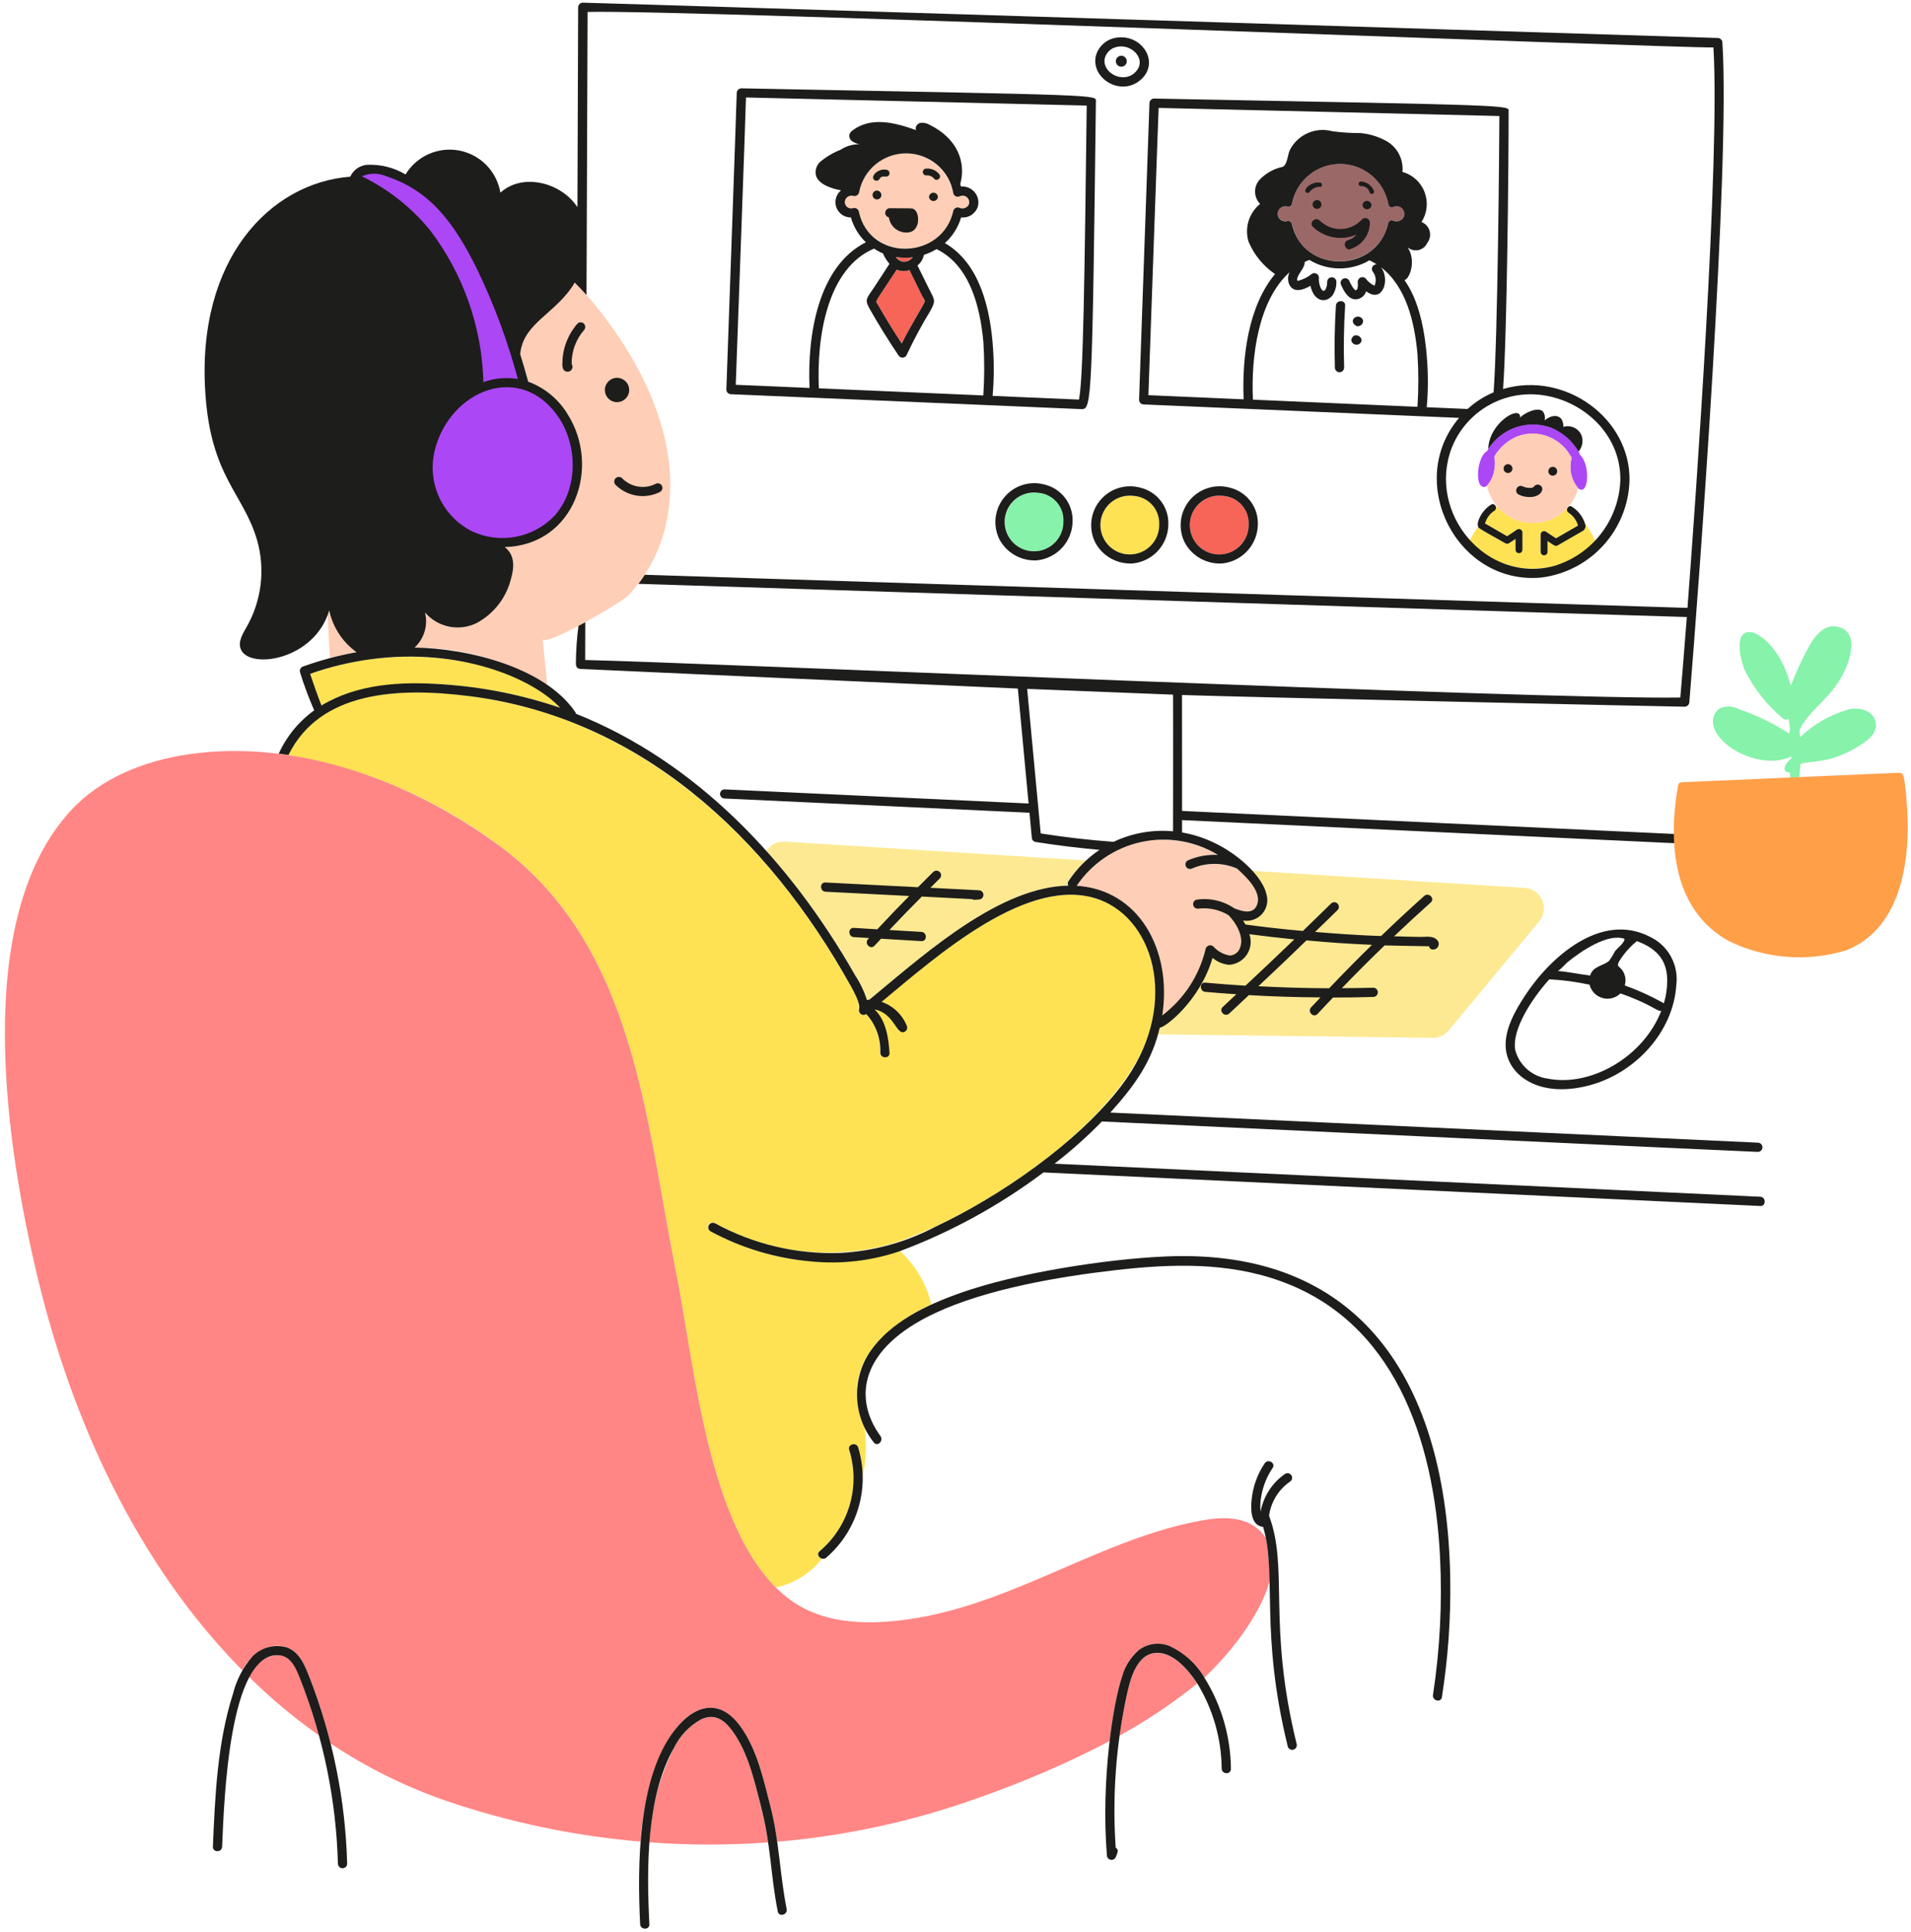 <svg width="279" height="282" viewBox="0 0 279 282" fill="none" xmlns="http://www.w3.org/2000/svg">
<path d="M162.91 5.51C162.235 5.623 161.606 5.925 161.094 6.379C160.582 6.832 160.207 7.421 160.014 8.077C159.185 11.286 163.341 13.997 166.23 11.891C169.607 9.415 166.851 4.845 162.91 5.51ZM165.67 10.62C163.953 12.214 160.934 10.667 161.276 8.591C161.367 8.166 161.58 7.776 161.887 7.468C162.195 7.16 162.585 6.948 163.011 6.856C165.25 6.279 167.633 8.795 165.667 10.62H165.67Z" fill="#1D1D1B"/>
<path d="M163.708 8.138C163.55 8.138 163.396 8.185 163.264 8.273C163.133 8.361 163.031 8.486 162.97 8.632C162.91 8.778 162.894 8.938 162.925 9.093C162.955 9.248 163.031 9.391 163.143 9.502C163.255 9.614 163.397 9.69 163.552 9.721C163.707 9.752 163.868 9.736 164.014 9.676C164.16 9.615 164.285 9.513 164.373 9.381C164.461 9.25 164.508 9.095 164.508 8.937C164.508 8.832 164.487 8.728 164.447 8.631C164.407 8.534 164.348 8.446 164.274 8.372C164.2 8.298 164.111 8.239 164.014 8.199C163.917 8.159 163.813 8.138 163.708 8.138Z" fill="#1D1D1B"/>
<path d="M151.528 71.928C150.66 71.813 149.777 71.966 148.998 72.368C148.22 72.769 147.583 73.399 147.172 74.173C146.762 74.947 146.599 75.828 146.704 76.698C146.809 77.567 147.178 78.384 147.76 79.038C148.343 79.692 149.112 80.152 149.964 80.356C150.816 80.56 151.71 80.499 152.526 80.181C153.342 79.862 154.041 79.302 154.529 78.574C155.017 77.847 155.271 76.987 155.256 76.112C155.304 75.065 154.941 74.042 154.245 73.26C153.548 72.478 152.573 72 151.528 71.928Z" fill="#86F2AA"/>
<path d="M231.39 76.434C231.61 77.416 231.113 77.455 229.934 78.134C227.243 79.679 227.196 79.813 226.879 79.6C226.562 79.386 226.238 79.17 225.918 78.959V80.542C225.918 80.676 225.865 80.804 225.771 80.899C225.676 80.994 225.547 81.047 225.414 81.047C225.28 81.047 225.151 80.994 225.057 80.899C224.962 80.804 224.909 80.676 224.909 80.542V78.026C224.91 77.938 224.933 77.851 224.977 77.775C225.022 77.698 225.085 77.634 225.161 77.59C225.237 77.545 225.324 77.52 225.412 77.519C225.501 77.518 225.588 77.54 225.665 77.582C226.163 77.911 226.649 78.239 227.145 78.568C228.221 77.945 229.291 77.331 230.369 76.707C230.271 76.235 230.036 75.801 229.694 75.461C229.475 75.233 229.239 75.022 228.988 74.829C228.875 74.755 228.797 74.639 228.769 74.508C228.741 74.376 228.767 74.238 228.84 74.125C228.18 74.838 227.377 75.404 226.483 75.784C225.589 76.165 224.624 76.351 223.653 76.332C222.681 76.312 221.725 76.086 220.847 75.67C219.969 75.254 219.19 74.656 218.56 73.916C218.498 73.964 218.437 74.013 218.378 74.064C218.391 74.157 218.378 74.251 218.339 74.336C218.3 74.421 218.238 74.493 218.159 74.544C217.482 74.973 216.99 75.64 216.779 76.413L220.004 78.273L221.484 77.288C221.562 77.243 221.649 77.22 221.739 77.22C221.828 77.22 221.916 77.244 221.993 77.289C222.07 77.334 222.134 77.399 222.178 77.477C222.222 77.554 222.244 77.642 222.243 77.732V80.248C222.236 80.377 222.18 80.499 222.086 80.588C221.992 80.677 221.868 80.727 221.738 80.727C221.609 80.727 221.484 80.677 221.39 80.588C221.296 80.499 221.24 80.377 221.233 80.248V78.664C220.314 79.269 220.139 79.517 219.753 79.305C216.062 77.196 215.914 77.202 215.779 76.879C215.338 77.524 214.939 78.197 214.583 78.892C215.728 80.186 217.135 81.222 218.71 81.932C220.286 82.642 221.993 83.01 223.721 83.011C225.449 83.013 227.158 82.648 228.734 81.941C230.311 81.233 231.719 80.2 232.867 78.908C232.499 78.015 232.001 77.181 231.39 76.434Z" fill="#FEE253"/>
<path d="M163.631 150.91L209.174 151.494C209.618 151.499 210.058 151.404 210.461 151.218C210.864 151.031 211.221 150.758 211.506 150.417L224.73 134.473C225.078 134.048 225.302 133.536 225.377 132.992C225.452 132.448 225.376 131.894 225.156 131.391C224.937 130.888 224.583 130.455 224.133 130.14C223.683 129.825 223.156 129.641 222.608 129.607L175.372 126.647L163.631 150.91ZM111.877 124.206C116.828 129.773 121.171 135.851 124.833 142.339C125.58 143.465 126.166 144.688 126.575 145.976C126.675 145.928 126.787 145.914 126.896 145.934C134.725 139.57 145.673 129.437 155.988 129.275C155.923 129.179 155.889 129.066 155.891 128.95C155.893 128.834 155.93 128.721 155.997 128.627C156.719 127.516 157.579 126.5 158.556 125.605L114.547 122.848C114.022 122.821 113.499 122.932 113.031 123.171C112.562 123.409 112.164 123.766 111.877 124.206Z" fill="#FDE992"/>
<path d="M169.239 76.571C169.29 75.524 168.928 74.498 168.23 73.716C167.533 72.933 166.555 72.456 165.509 72.387C164.641 72.272 163.758 72.426 162.98 72.828C162.201 73.229 161.564 73.859 161.154 74.633C160.744 75.408 160.581 76.288 160.686 77.158C160.792 78.028 161.161 78.844 161.743 79.498C162.326 80.152 163.095 80.612 163.947 80.816C164.799 81.02 165.693 80.959 166.509 80.64C167.324 80.321 168.023 79.761 168.511 79.033C168.999 78.306 169.253 77.447 169.239 76.571ZM81.771 103.315C75.925 97.004 60.275 93.008 45.278 98.357C45.79 99.912 46.343 101.453 46.937 102.979C55.459 97.538 72.087 99.933 81.771 103.315Z" fill="#FEE253"/>
<path d="M160.486 131.324C150.206 127.505 136.547 139.737 128.666 146.233C129.483 146.513 130.231 146.964 130.859 147.556C131.488 148.149 131.983 148.868 132.311 149.667C132.392 149.82 132.411 149.999 132.363 150.166C132.315 150.333 132.205 150.475 132.054 150.563C131.904 150.65 131.726 150.675 131.557 150.634C131.388 150.592 131.242 150.487 131.149 150.34C130.904 150.016 130.818 149.955 130.837 149.651C130.773 149.515 130.698 149.386 130.611 149.264C130.267 148.763 129.828 148.334 129.318 148.004C128.808 147.674 128.237 147.448 127.639 147.34C129.267 148.879 129.697 151.453 129.819 153.681C129.869 154.546 128.522 154.537 128.472 153.681C128.568 151.597 127.836 149.56 126.436 148.014C126.324 148.095 126.191 148.14 126.054 148.143C125.916 148.146 125.781 148.107 125.666 148.031C125.552 147.955 125.463 147.845 125.413 147.717C125.362 147.589 125.352 147.449 125.383 147.315C125.383 147.315 125.408 147.09 125.408 146.929C125.354 146.85 125.319 146.759 125.307 146.664C125.295 146.569 125.307 146.472 125.34 146.383C125.081 145.526 124.698 144.712 124.204 143.966C114.394 126.329 99.784 110.755 80.085 104.191C71.461 101.392 57.506 99.26 49.082 103.315C46.037 104.752 43.57 107.181 42.086 110.204C53.366 112.108 64.019 116.708 73.139 123.613C92.711 138.194 94.269 163.548 98.663 185.452C101.179 198.002 103.219 221.968 113.293 231.718C115.958 231.134 118.338 229.643 120.027 227.5C119.548 227.39 119.194 226.801 119.675 226.406C121.762 224.633 123.283 222.286 124.049 219.657C124.815 217.028 124.792 214.232 123.985 211.615C123.715 210.791 125.021 210.431 125.281 211.253C125.713 212.621 125.94 214.045 125.955 215.479C126.463 213.083 126.546 210.616 126.199 208.19C122.611 200.219 128.047 194.037 135.955 190.41C135.266 187.391 133.66 184.66 131.358 182.589C123.646 185.021 115.327 184.682 107.838 181.63C106.399 181.101 105.009 180.451 103.681 179.686C103.53 179.594 103.421 179.446 103.378 179.275C103.335 179.104 103.361 178.923 103.451 178.77C103.54 178.618 103.685 178.507 103.856 178.461C104.026 178.415 104.208 178.437 104.361 178.524C105.006 178.896 105.67 179.236 106.349 179.542C113.81 183.095 122.311 183.802 130.255 181.53C142.713 177.584 164.367 163.438 167.893 150.214C170.316 140.415 166.219 133.452 160.486 131.324Z" fill="#FEE253"/>
<path d="M230.622 66.347C230.62 66.244 230.594 66.142 230.547 66.051C229.912 64.827 228.957 63.797 227.784 63.072C226.612 62.347 225.264 61.953 223.885 61.933C222.507 61.912 221.148 62.266 219.954 62.955C218.76 63.645 217.775 64.645 217.104 65.85C215.698 66.575 215.266 70.855 216.547 71.077C217.576 71.272 218.593 68.437 218.159 66.662C218.952 65.299 220.179 64.24 221.644 63.656C223.09 63.161 224.664 63.198 226.085 63.761C227.505 64.325 228.677 65.377 229.389 66.729C229.412 66.764 229.437 66.798 229.465 66.829C229.245 67.597 229.218 68.407 229.387 69.187C229.555 69.968 229.913 70.695 230.43 71.303C232.006 72.478 232.212 67.665 230.622 66.347Z" fill="#AC47F5"/>
<path d="M203.46 30.197C203.393 30.234 203.318 30.256 203.241 30.261C203.165 30.265 203.088 30.252 203.017 30.223C202.946 30.194 202.882 30.149 202.831 30.092C202.779 30.035 202.741 29.967 202.72 29.893C202.44 28.234 201.583 26.726 200.302 25.635C199.02 24.544 197.395 23.939 195.712 23.927C194.029 23.915 192.395 24.496 191.098 25.569C189.801 26.642 188.924 28.137 188.62 29.793C188.582 29.921 188.496 30.03 188.38 30.096C188.264 30.162 188.126 30.18 187.997 30.147C187.835 30.097 187.665 30.084 187.497 30.109C187.33 30.134 187.171 30.196 187.031 30.291C186.891 30.386 186.775 30.511 186.69 30.657C186.605 30.803 186.554 30.967 186.54 31.135C186.529 31.314 186.561 31.493 186.634 31.656C186.707 31.819 186.819 31.962 186.96 32.073C187.101 32.183 187.267 32.257 187.444 32.289C187.62 32.32 187.801 32.309 187.972 32.254C188.101 32.221 188.238 32.239 188.355 32.305C188.471 32.371 188.557 32.48 188.595 32.608C190.258 40.24 201.127 39.795 202.712 32.516C202.73 32.452 202.76 32.392 202.801 32.339C202.842 32.287 202.893 32.243 202.951 32.21C203.008 32.177 203.072 32.156 203.138 32.148C203.204 32.14 203.271 32.145 203.335 32.162C203.475 32.237 203.628 32.283 203.785 32.298C203.942 32.313 204.101 32.297 204.252 32.251C204.404 32.205 204.544 32.129 204.666 32.029C204.788 31.928 204.889 31.805 204.963 31.665C205.051 31.456 205.074 31.226 205.03 31.003C204.985 30.781 204.874 30.577 204.712 30.419C204.549 30.261 204.343 30.155 204.12 30.115C203.897 30.075 203.667 30.104 203.46 30.197Z" fill="#9B6868"/>
<path d="M182.299 76.571C182.351 75.524 181.989 74.498 181.291 73.716C180.593 72.933 179.616 72.456 178.57 72.387C177.701 72.272 176.819 72.426 176.04 72.828C175.262 73.229 174.625 73.859 174.215 74.633C173.805 75.408 173.642 76.288 173.747 77.158C173.852 78.028 174.221 78.844 174.804 79.498C175.387 80.152 176.156 80.612 177.008 80.816C177.859 81.02 178.753 80.959 179.569 80.64C180.385 80.321 181.084 79.761 181.572 79.033C182.06 78.306 182.314 77.447 182.299 76.571Z" fill="#F76559"/>
<path d="M48.054 89.099C47.802 89.995 47.758 88.624 48.171 96.055C49.451 95.711 50.745 95.424 52.051 95.197C50.006 93.733 48.58 91.559 48.054 89.099ZM86.473 44.038C85.663 43.063 84.8 42.133 83.889 41.252C81.296 45.683 76.366 47.055 75.925 51.682C75.972 51.83 76.923 54.898 77.096 55.706C85.911 58.953 87.619 72.069 80.488 77.517C78.519 78.99 76.138 79.808 73.68 79.856C75.129 80.93 75.102 82.722 74.598 84.461C74.262 85.825 73.645 87.103 72.787 88.215C71.929 89.327 70.849 90.248 69.614 90.918C68.361 91.552 66.931 91.746 65.554 91.469C64.177 91.193 62.932 90.462 62.02 89.394C62.255 90.305 62.239 91.263 61.972 92.166C61.706 93.069 61.199 93.883 60.507 94.52C67.352 94.502 74.066 96.395 79.894 99.984C79.667 97.736 79.451 95.497 79.221 93.249C79.356 94.623 90.737 87.921 91.653 86.995C94.782 83.706 96.827 79.537 97.511 75.049C99.37 63.85 93.474 52.435 86.473 44.038ZM169.662 148.228C172.856 145.82 175.103 142.367 176.01 138.472C176.043 138.359 176.104 138.257 176.188 138.176C176.272 138.094 176.376 138.035 176.49 138.005C176.603 137.976 176.722 137.976 176.835 138.005C176.949 138.035 177.052 138.094 177.136 138.176C177.764 138.871 178.611 139.331 179.536 139.48C179.877 139.462 180.205 139.338 180.473 139.126C180.742 138.914 180.938 138.624 181.035 138.296C181.699 136.579 180.37 134.911 179.368 133.649C178.076 132.809 176.53 132.449 174.999 132.63C174.83 132.671 174.651 132.644 174.501 132.555C174.351 132.467 174.241 132.324 174.195 132.156C174.148 131.988 174.168 131.809 174.251 131.656C174.333 131.502 174.472 131.387 174.638 131.334C176.583 131.032 178.57 131.483 180.193 132.596C181.32 133.04 182.947 133.539 183.5 132.083C183.634 131.435 183.594 130.763 183.382 130.136C183.171 129.509 182.796 128.949 182.297 128.514C181.767 127.893 181.191 127.313 180.572 126.78C179.542 126.336 178.433 126.106 177.311 126.103C176.19 126.1 175.08 126.325 174.048 126.764C173.893 126.847 173.713 126.869 173.543 126.826C173.373 126.782 173.226 126.675 173.132 126.527C173.04 126.373 173.014 126.189 173.058 126.016C173.101 125.843 173.212 125.694 173.365 125.602C174.758 124.99 176.276 124.713 177.795 124.794C174.436 122.747 170.417 122.074 166.574 122.914C162.731 123.754 159.36 126.043 157.161 129.305C165.255 129.809 171.323 137.396 169.662 148.228Z" fill="#FFCEB6"/>
<path d="M168.977 241.282C165.973 241.282 165.021 245.078 164.508 247.393C164.079 249.366 163.725 251.353 163.447 253.353C167.444 251.157 171.239 248.611 174.786 245.744C173.499 243.777 171.332 241.282 168.977 241.282ZM107.042 252.819C106.562 252.043 105.897 251.398 105.106 250.942C104.673 250.739 104.2 250.637 103.722 250.643C103.244 250.649 102.773 250.763 102.345 250.976C100.626 251.936 99.243 253.398 98.38 255.167C96.254 259.458 95.036 264.14 94.803 268.922C100.567 269.353 106.354 269.357 112.119 268.936C111.838 267.054 111.461 265.189 110.989 263.346C110.076 259.742 109.212 255.91 107.042 252.819Z" fill="#FF8684"/>
<path d="M184.795 224.478C182.86 221.537 179.349 221.272 175.864 221.869C161.477 224.32 148.792 233.595 134.094 236.137C127.721 237.24 120.617 237.367 115.397 233.546C103.435 224.833 101.452 199.379 98.662 185.47C94.276 163.566 92.71 138.21 73.138 123.631C60.393 114.141 43.448 107.767 27.471 110.111C21.14 111.046 14.828 113.515 10.459 118.193C-4.341 134.029 0.929 167.477 5.499 186.497C10.542 207.465 20.063 228.326 35.376 243.814C37.047 240.656 39.87 239.76 41.832 240.456C43.735 241.129 44.484 243.056 45.166 244.782C46.41 247.953 47.448 251.201 48.274 254.506C53.554 258.027 59.265 260.852 65.268 262.911C74.398 266.014 83.872 267.997 93.481 268.816C94.78 252.493 103.006 244.462 108.339 252.342C110.587 255.676 111.47 259.767 112.463 263.605C112.892 265.328 113.222 267.075 113.452 268.837C123.357 268.001 133.113 265.891 142.478 262.557C149.183 260.239 155.708 257.428 161.999 254.148C162.168 252.802 162.362 251.463 162.591 250.132C163.137 247.103 163.775 242.866 166.168 240.956C166.785 240.466 167.517 240.143 168.295 240.018C169.072 239.892 169.869 239.969 170.608 240.241C172.781 241.212 174.599 242.832 175.81 244.88C178.967 242.017 183.909 236.117 185.356 230.82C185.365 228.693 185.177 226.57 184.795 224.478Z" fill="#FF8684"/>
<path d="M40.552 241.574C39.622 241.657 38.735 242.006 37.998 242.58C37.261 243.153 36.704 243.926 36.394 244.807C39.545 247.927 42.952 250.776 46.579 253.326C45.828 250.545 44.923 247.808 43.869 245.127C43.27 243.594 42.53 241.597 40.552 241.574Z" fill="#FF8684"/>
<path d="M229.467 66.823C229.166 66.299 228.808 65.81 228.398 65.366C227.572 64.44 226.488 63.782 225.285 63.476C224.082 63.17 222.815 63.23 221.646 63.65C220.171 64.218 218.939 65.28 218.161 66.656C218.323 67.398 218.309 68.168 218.121 68.905C217.932 69.641 217.575 70.323 217.076 70.897C217.396 72.403 218.213 73.757 219.395 74.742C220.577 75.728 222.056 76.287 223.594 76.332C225.133 76.376 226.641 75.902 227.878 74.986C229.115 74.07 230.008 72.765 230.414 71.281C229.904 70.671 229.551 69.947 229.385 69.169C229.22 68.392 229.248 67.587 229.467 66.823Z" fill="#FFCEB6"/>
<path d="M132.776 39.422C132.169 39.636 131.505 39.611 130.915 39.354C127.6 44.414 127.79 43.801 128.12 44.396C129.234 46.352 130.413 48.269 131.655 50.146C132.768 47.812 135.022 44.278 135.022 43.976C135.016 43.826 135.178 44.301 132.776 39.422ZM131.904 38.21C132.166 38.21 132.425 38.151 132.661 38.038C132.897 37.924 133.104 37.758 133.267 37.553C132.439 37.652 131.601 37.638 130.776 37.51C130.899 37.705 131.064 37.869 131.259 37.99C131.455 38.112 131.675 38.187 131.904 38.21Z" fill="#F76559"/>
<path d="M124.556 30.387C124.728 30.341 124.91 30.365 125.064 30.453C125.219 30.541 125.332 30.686 125.38 30.857C126.992 38.233 137.614 37.961 139.177 30.768C139.225 30.597 139.339 30.452 139.494 30.364C139.648 30.276 139.831 30.252 140.003 30.298C140.245 30.431 140.531 30.464 140.797 30.388C141.063 30.312 141.289 30.135 141.425 29.894C141.5 29.717 141.52 29.522 141.483 29.334C141.446 29.146 141.354 28.973 141.219 28.837C141.083 28.702 140.91 28.61 140.722 28.573C140.534 28.536 140.339 28.557 140.163 28.631C140.073 28.682 139.974 28.711 139.871 28.718C139.769 28.724 139.667 28.707 139.572 28.668C139.477 28.63 139.392 28.57 139.324 28.493C139.255 28.417 139.205 28.326 139.177 28.227C137.198 20.309 127.148 20.59 125.422 28.067C125.422 28.084 125.422 28.1 125.406 28.125C125.357 28.296 125.244 28.441 125.09 28.53C124.936 28.618 124.753 28.642 124.581 28.597C124.442 28.553 124.295 28.542 124.151 28.564C124.006 28.586 123.869 28.64 123.749 28.723C123.629 28.805 123.529 28.914 123.457 29.041C123.386 29.168 123.344 29.31 123.335 29.456C123.328 29.606 123.357 29.757 123.421 29.894C123.485 30.031 123.581 30.15 123.701 30.242C123.821 30.333 123.962 30.394 124.111 30.419C124.26 30.445 124.412 30.433 124.556 30.387Z" fill="#FFCEB6"/>
<path d="M90.085 58.702C91.065 58.702 91.861 57.907 91.861 56.926C91.861 55.945 91.065 55.15 90.085 55.15C89.104 55.15 88.309 55.945 88.309 56.926C88.309 57.907 89.104 58.702 90.085 58.702Z" fill="#1D1D1B"/>
<path d="M85.252 48.198C85.374 48.069 85.441 47.899 85.441 47.722C85.441 47.545 85.374 47.375 85.252 47.246C85.125 47.121 84.954 47.051 84.776 47.051C84.598 47.051 84.427 47.121 84.3 47.246C82.932 48.808 82.157 50.803 82.113 52.879C82.065 53.226 82.108 53.58 82.239 53.905C82.287 53.988 82.353 54.06 82.43 54.118C82.507 54.175 82.595 54.217 82.689 54.24C82.782 54.263 82.88 54.266 82.975 54.251C83.07 54.236 83.161 54.201 83.243 54.15C83.324 54.099 83.395 54.032 83.45 53.953C83.506 53.874 83.544 53.785 83.565 53.691C83.585 53.596 83.586 53.499 83.568 53.404C83.55 53.31 83.513 53.22 83.46 53.14C83.429 51.328 84.067 49.569 85.252 48.198ZM83.476 53.378C83.476 53.47 83.467 53.453 83.467 53.36L83.476 53.378ZM89.874 70.775C90.708 71.608 91.783 72.157 92.947 72.343C94.11 72.529 95.303 72.343 96.355 71.811C96.435 71.769 96.505 71.711 96.562 71.641C96.619 71.571 96.662 71.49 96.686 71.403C96.711 71.316 96.719 71.225 96.707 71.135C96.696 71.045 96.667 70.959 96.622 70.88C96.576 70.802 96.516 70.734 96.444 70.68C96.371 70.626 96.289 70.587 96.201 70.565C96.113 70.543 96.022 70.54 95.933 70.554C95.843 70.569 95.758 70.601 95.681 70.65C94.888 71.038 93.993 71.166 93.123 71.017C92.252 70.867 91.451 70.447 90.833 69.816C90.706 69.689 90.533 69.618 90.353 69.618C90.174 69.618 90.001 69.689 89.874 69.816C89.747 69.943 89.675 70.116 89.675 70.296C89.675 70.476 89.747 70.648 89.874 70.775Z" fill="#1D1D1B"/>
<path d="M256.982 174.688C255.998 174.646 156.136 169.965 153.963 169.863C156.407 167.972 158.716 165.913 160.873 163.701C161.576 163.731 255.234 168.112 256.637 168.141C256.815 168.141 256.987 168.071 257.113 167.944C257.239 167.818 257.31 167.647 257.31 167.468C257.31 167.289 257.239 167.118 257.113 166.992C256.987 166.866 256.815 166.795 256.637 166.795C255.771 166.753 162.726 162.435 162.103 162.401C165.672 158.453 168.18 154.94 169.318 150.01C170.092 150.01 175.176 146.126 177.029 139.823C177.712 140.4 178.555 140.753 179.445 140.834C179.963 140.803 180.468 140.651 180.918 140.391C181.369 140.132 181.752 139.771 182.039 139.338C182.326 138.904 182.509 138.41 182.572 137.894C182.636 137.378 182.578 136.854 182.405 136.364C184.585 136.651 186.771 136.903 188.962 137.121C186.606 139.39 184.23 141.644 181.833 143.881C179.878 143.763 177.917 143.612 175.965 143.437C175.107 143.362 175.107 144.709 175.965 144.784C177.472 144.919 178.987 145.028 180.503 145.13C179.838 145.745 179.18 146.375 178.515 146.991C177.876 147.583 178.826 148.53 179.467 147.941C180.435 147.053 181.377 146.149 182.329 145.256C185.813 145.466 189.3 145.567 192.784 145.592C192.329 146.081 191.859 146.56 191.412 147.049C190.82 147.689 191.773 148.64 192.363 148C193.103 147.192 193.861 146.4 194.619 145.61C196.573 145.61 198.529 145.582 200.487 145.526C200.666 145.526 200.837 145.455 200.963 145.328C201.09 145.202 201.161 145.031 201.161 144.852C201.161 144.674 201.09 144.502 200.963 144.376C200.837 144.25 200.666 144.179 200.487 144.179C198.963 144.22 197.44 144.238 195.908 144.245C197.949 142.124 200.031 140.042 202.152 138C203.299 138.041 208.636 138.126 208.636 138.126C208.658 138.27 208.736 138.4 208.852 138.488C208.968 138.576 209.114 138.615 209.259 138.598C209.422 138.594 209.58 138.542 209.713 138.448C209.845 138.353 209.946 138.221 210.002 138.068C210.059 137.915 210.068 137.749 210.028 137.591C209.988 137.433 209.902 137.291 209.78 137.183C209.2 136.552 208.139 136.771 207.372 136.763C206.093 136.745 204.813 136.703 203.534 136.669C205.295 134.992 207.079 133.345 208.888 131.729C209.536 131.147 208.592 130.205 207.937 130.777C205.799 132.689 203.7 134.639 201.64 136.628C201.464 136.619 198.759 136.589 192.001 136.036C193.096 134.967 194.208 133.906 195.292 132.829C195.411 132.701 195.475 132.532 195.472 132.358C195.468 132.184 195.398 132.018 195.275 131.895C195.151 131.772 194.985 131.701 194.811 131.698C194.637 131.694 194.468 131.759 194.341 131.877C192.987 133.224 191.597 134.541 190.225 135.885C190.077 135.869 187.025 135.657 181.833 134.95C181.727 134.752 181.614 134.559 181.494 134.369C182.01 134.459 182.541 134.412 183.033 134.234C183.526 134.056 183.964 133.753 184.304 133.355C184.644 132.956 184.874 132.476 184.972 131.962C185.07 131.447 185.032 130.916 184.863 130.421C184.21 127.557 179.091 122.611 172.579 121.516V119.711C177.436 119.936 251.405 123.411 251.481 123.411C251.659 123.411 251.83 123.34 251.957 123.214C252.083 123.088 252.154 122.917 252.154 122.738C252.154 122.559 252.083 122.388 251.957 122.262C251.83 122.136 251.659 122.065 251.481 122.065C250.175 122.005 176.924 118.575 172.579 118.372C172.579 113.145 172.579 103.747 172.57 101.448C179.194 101.701 245.09 103.174 245.966 103.158C246.143 103.152 246.311 103.08 246.436 102.955C246.562 102.829 246.634 102.661 246.639 102.484C248.082 84.872 252.629 23.998 251.463 6.216C251.46 6.038 251.388 5.869 251.262 5.743C251.137 5.618 250.967 5.546 250.789 5.543C249.509 5.492 85.704 0.363 85.081 0.391C84.904 0.395 84.735 0.467 84.609 0.592C84.484 0.718 84.412 0.887 84.408 1.064C84.408 2.447 84.356 15.521 84.303 30.245C81.926 26.61 76.268 25.182 73.055 28.128C72.803 26.613 72.094 25.211 71.022 24.111C69.95 23.012 68.566 22.267 67.058 21.977C65.55 21.686 63.99 21.865 62.586 22.488C61.183 23.112 60.004 24.15 59.208 25.463C57.524 24.464 55.586 23.974 53.63 24.055C53.096 24.09 52.582 24.27 52.143 24.576C51.704 24.881 51.357 25.301 51.139 25.789C39.447 26.693 28.689 37.811 29.975 57.324C30.777 69.608 35.494 71.937 37.523 78.806C38.13 80.915 38.31 83.125 38.051 85.305C37.793 87.484 37.102 89.591 36.018 91.5C35.444 92.502 34.73 93.654 35.142 94.732C36.326 97.806 45.934 96.395 48.063 89.101C48.589 91.562 50.014 93.738 52.059 95.204C49.407 95.676 46.798 96.372 44.263 97.284C44.093 97.334 43.95 97.448 43.863 97.602C43.775 97.755 43.75 97.936 43.792 98.108C44.381 100.005 45.075 101.869 45.872 103.689C43.623 105.308 41.837 107.488 40.692 110.012C40.928 110.046 41.876 110.171 42.115 110.205C46.723 100.871 58.117 100.31 68.439 101.602C93.291 104.695 112.017 121.997 124.235 143.97C124.531 144.513 125.684 146.517 125.419 147.319C125.387 147.453 125.397 147.594 125.448 147.722C125.498 147.849 125.587 147.959 125.702 148.035C125.816 148.111 125.951 148.15 126.089 148.147C126.226 148.144 126.36 148.099 126.471 148.018C127.877 149.562 128.613 151.601 128.518 153.688C128.568 154.548 129.915 154.555 129.865 153.688C129.733 151.512 129.342 148.896 127.683 147.349C130.584 147.9 130.84 151.147 132.037 150.624C132.188 150.563 132.31 150.448 132.381 150.302C132.453 150.156 132.468 149.989 132.423 149.832C132.104 148.999 131.607 148.245 130.966 147.625C130.324 147.004 129.555 146.531 128.712 146.239C136.704 139.628 150.21 127.515 160.532 131.329C168.84 134.437 172.224 147.303 163.724 158.479C157.345 166.842 145.816 174.726 136.575 179.061C132.275 181.33 127.533 182.637 122.678 182.891C116.305 183.116 109.989 181.621 104.394 178.564C104.24 178.483 104.062 178.465 103.895 178.513C103.729 178.56 103.587 178.67 103.499 178.819C103.411 178.969 103.384 179.146 103.424 179.314C103.463 179.483 103.565 179.63 103.71 179.725C108.254 182.183 113.254 183.682 118.4 184.128C122.788 184.567 127.218 184.056 131.39 182.629C138.887 179.818 145.943 175.949 152.343 171.138C154.227 171.223 256.97 176.037 257.028 176.039C257.855 176.051 257.855 174.722 256.982 174.688ZM190.738 137.269C193.888 137.557 196.447 137.747 200.308 137.917C198.184 139.991 196.099 142.104 194.054 144.256C190.611 144.247 187.16 144.137 183.716 143.96C186.075 141.756 188.416 139.525 190.738 137.269ZM64.694 99.893C58.373 99.44 52.114 99.851 46.934 102.979C46.342 101.454 45.798 99.913 45.275 98.356C48.154 97.344 51.13 96.63 54.155 96.227C67.012 94.494 77.745 98.953 81.775 103.315C76.255 101.433 70.513 100.283 64.694 99.893ZM155.997 128.628C155.929 128.723 155.893 128.835 155.891 128.951C155.889 129.067 155.923 129.181 155.988 129.277C146.211 129.425 135.645 138.688 128.108 144.942C126.401 146.363 127.18 145.779 126.574 145.978C126.161 144.693 125.575 143.47 124.833 142.342C115.375 125.742 101.696 111.188 84.09 104.188C84.072 104.105 84.041 104.025 83.998 103.952C79.586 97.454 68.458 94.645 60.528 94.523C61.22 93.885 61.727 93.072 61.994 92.169C62.261 91.266 62.278 90.308 62.044 89.397C62.955 90.465 64.199 91.196 65.576 91.472C66.953 91.749 68.383 91.555 69.636 90.921C70.869 90.25 71.948 89.329 72.804 88.217C73.661 87.105 74.276 85.827 74.61 84.464C75.122 82.688 75.14 80.972 73.694 79.859C83.894 79.578 87.754 68.203 82.886 60.489C81.564 58.284 79.527 56.597 77.114 55.709C76.445 53.364 76.657 53.988 75.945 51.685C76.389 47.061 81.246 45.781 83.908 41.255C84.511 41.875 84.895 42.241 85.629 43.061L85.786 1.741C100.498 1.382 245.233 7.069 250.154 6.921C251.145 23.016 247.594 72.538 246.366 88.735C245.196 88.7 127.44 84.949 94.142 83.903C93.846 84.353 93.534 84.792 93.206 85.22C125.062 86.238 244.482 90.051 246.274 90.066C245.216 103.476 245.325 101.536 245.322 101.817C225.359 102.159 101.82 96.699 85.432 96.341C85.432 95.058 85.444 92.916 85.451 90.829C85.117 91.014 84.782 91.195 84.452 91.369C84.218 93.172 84.093 94.987 84.076 96.804C84.112 96.952 83.996 97.596 84.75 97.646C85.886 97.705 142.295 100.246 148.6 100.508L150.172 117.286C144.342 117.016 105.809 115.224 105.736 115.223C105.57 115.237 105.416 115.313 105.303 115.435C105.19 115.558 105.127 115.718 105.125 115.885C105.124 116.051 105.185 116.212 105.297 116.336C105.408 116.46 105.561 116.538 105.727 116.555C106.993 116.608 143.701 118.331 150.299 118.634L150.638 122.245C150.64 122.392 150.689 122.535 150.778 122.652C150.867 122.768 150.992 122.853 151.134 122.893C154.249 123.387 157.379 123.774 160.526 124.054C158.727 125.262 157.187 126.817 155.997 128.628ZM149.961 100.556C157.057 100.842 164.156 101.123 171.259 101.398C171.287 105.93 171.259 117.826 171.259 121.345C168.28 121.07 165.283 121.601 162.58 122.882C159.018 122.623 155.468 122.215 151.94 121.659C151.847 120.684 150.482 106.156 149.961 100.556ZM157.184 129.303C159.383 126.042 162.753 123.753 166.596 122.913C170.438 122.072 174.457 122.745 177.817 124.791C176.298 124.711 174.781 124.988 173.388 125.599C173.238 125.691 173.129 125.838 173.086 126.009C173.043 126.181 173.069 126.362 173.158 126.514C173.248 126.666 173.393 126.777 173.563 126.824C173.734 126.87 173.915 126.847 174.069 126.761C175.101 126.322 176.211 126.097 177.333 126.1C178.454 126.103 179.563 126.333 180.593 126.777C182.085 128.109 184.232 130.219 183.523 132.081C182.968 133.538 181.343 133.04 180.216 132.595C178.592 131.482 176.605 131.03 174.66 131.331C174.494 131.384 174.355 131.499 174.272 131.653C174.189 131.806 174.169 131.985 174.216 132.153C174.263 132.321 174.373 132.464 174.523 132.552C174.673 132.641 174.851 132.668 175.021 132.627C176.533 132.462 178.057 132.8 179.357 133.588C180.393 134.624 181.67 136.706 181.058 138.293C180.962 138.622 180.766 138.912 180.497 139.124C180.229 139.337 179.9 139.46 179.558 139.477C178.632 139.332 177.784 138.871 177.159 138.171C177.075 138.091 176.971 138.033 176.857 138.004C176.744 137.975 176.625 137.976 176.512 138.005C176.399 138.035 176.296 138.093 176.211 138.174C176.127 138.255 176.065 138.356 176.03 138.467C175.117 142.36 172.872 145.811 169.684 148.224C171.157 138.592 166.228 129.86 157.184 129.297V129.303Z" fill="#1D1D1B"/>
<path d="M151.399 81.793C152.809 81.648 154.118 80.99 155.075 79.944C156.033 78.899 156.573 77.538 156.594 76.12C156.639 74.894 156.262 73.691 155.524 72.711C154.787 71.731 153.735 71.035 152.544 70.74C151.481 70.441 150.354 70.457 149.3 70.789C148.246 71.12 147.312 71.751 146.612 72.605C145.911 73.459 145.475 74.499 145.356 75.597C145.238 76.695 145.442 77.805 145.944 78.788C146.475 79.754 147.27 80.549 148.236 81.081C149.202 81.613 150.298 81.86 151.399 81.793ZM151.526 71.927C152.572 71.996 153.549 72.473 154.246 73.256C154.944 74.039 155.306 75.064 155.254 76.111C155.269 76.987 155.015 77.846 154.527 78.574C154.039 79.301 153.34 79.862 152.524 80.18C151.708 80.499 150.814 80.56 149.962 80.356C149.11 80.151 148.341 79.691 147.758 79.037C147.176 78.383 146.807 77.567 146.702 76.697C146.597 75.827 146.76 74.946 147.17 74.172C147.58 73.398 148.218 72.768 148.996 72.367C149.775 71.966 150.658 71.812 151.526 71.927ZM165.382 82.247C166.792 82.102 168.1 81.444 169.058 80.399C170.015 79.353 170.555 77.992 170.575 76.574C170.623 75.349 170.246 74.144 169.508 73.164C168.77 72.184 167.717 71.488 166.526 71.195C165.463 70.896 164.336 70.914 163.283 71.245C162.23 71.577 161.296 72.208 160.596 73.062C159.896 73.916 159.46 74.955 159.341 76.053C159.222 77.15 159.426 78.259 159.927 79.243C160.458 80.209 161.253 81.004 162.219 81.536C163.184 82.068 164.281 82.314 165.382 82.247ZM165.508 72.386C166.554 72.455 167.531 72.932 168.229 73.714C168.927 74.497 169.289 75.523 169.237 76.57C169.252 77.446 168.998 78.305 168.51 79.032C168.022 79.76 167.323 80.32 166.507 80.639C165.691 80.958 164.797 81.019 163.946 80.815C163.094 80.611 162.325 80.151 161.742 79.497C161.159 78.843 160.79 78.027 160.685 77.157C160.58 76.287 160.743 75.406 161.153 74.632C161.563 73.858 162.2 73.228 162.978 72.827C163.757 72.425 164.639 72.271 165.508 72.386ZM178.446 82.247C179.856 82.103 181.165 81.445 182.123 80.399C183.08 79.353 183.62 77.992 183.641 76.574C183.686 75.349 183.309 74.145 182.571 73.165C181.834 72.186 180.782 71.49 179.591 71.195C178.528 70.895 177.401 70.911 176.347 71.243C175.293 71.574 174.359 72.205 173.658 73.059C172.958 73.913 172.522 74.953 172.403 76.052C172.285 77.15 172.49 78.259 172.992 79.243C173.523 80.209 174.317 81.004 175.283 81.536C176.249 82.068 177.345 82.315 178.446 82.247ZM178.567 72.386C179.613 72.455 180.591 72.932 181.289 73.714C181.986 74.497 182.348 75.523 182.297 76.57C182.311 77.446 182.057 78.305 181.569 79.032C181.081 79.76 180.383 80.32 179.567 80.639C178.751 80.958 177.857 81.019 177.005 80.815C176.153 80.611 175.384 80.151 174.801 79.497C174.219 78.843 173.85 78.027 173.744 77.157C173.639 76.287 173.802 75.406 174.212 74.632C174.622 73.858 175.259 73.228 176.038 72.827C176.816 72.425 177.699 72.271 178.567 72.386ZM141.928 131.249C142.122 131.371 142.224 131.354 142.905 131.299C143.084 131.299 143.255 131.228 143.381 131.102C143.508 130.975 143.578 130.804 143.578 130.625C143.578 130.447 143.508 130.276 143.381 130.149C143.255 130.023 143.084 129.952 142.905 129.952C140.549 129.835 138.191 129.708 135.834 129.591C136.297 129.137 136.744 128.664 137.214 128.219C137.333 128.091 137.397 127.923 137.394 127.748C137.39 127.574 137.32 127.408 137.197 127.285C137.074 127.162 136.907 127.091 136.733 127.088C136.559 127.085 136.391 127.149 136.263 127.267C136.053 127.477 135.834 127.688 135.623 127.899L135.615 127.916C135.076 128.438 134.555 128.977 134.024 129.507C129.519 129.279 125.019 129.049 120.522 128.817C119.654 128.774 119.654 130.121 120.522 130.164C124.596 130.374 128.67 130.582 132.745 130.787C131.166 132.385 129.612 134.007 128.081 135.652C126.936 135.584 125.794 135.514 124.655 135.441C123.788 135.391 123.797 136.738 124.655 136.788C125.395 136.83 126.135 136.881 126.886 136.923C126.835 136.982 126.776 137.032 126.726 137.092C126.146 137.731 127.088 138.683 127.677 138.042C127.988 137.697 128.317 137.368 128.636 137.023L134.521 137.377C135.388 137.428 135.379 136.081 134.521 136.03L129.849 135.752C131.403 134.1 132.981 132.472 134.585 130.868C137.004 130.997 139.469 131.123 141.928 131.249ZM211.731 230.404C211.241 201.544 198.559 182.06 169.952 183.416C161.516 183.803 148.566 185.76 140.111 188.769C135.175 190.525 130.005 192.991 127.038 197.28C125.7 199.263 125.032 201.622 125.13 204.011C125.228 206.401 126.088 208.697 127.584 210.563C128.123 211.237 129.042 210.31 128.536 209.612C124.482 204.016 125.594 196.756 136.575 191.649C144.123 188.12 154.708 186.331 163.015 185.385C171.064 184.477 179.245 184.215 186.982 187.013C203.356 192.91 209.35 209.731 210.241 227.269C210.574 233.993 210.23 240.734 209.214 247.389C209.066 248.238 210.359 248.601 210.51 247.75C211.415 242.014 211.823 236.21 211.731 230.404Z" fill="#1D1D1B"/>
<path d="M185.278 221.252C185.415 220.261 185.754 219.309 186.276 218.455C186.798 217.602 187.49 216.866 188.309 216.292C188.386 216.248 188.453 216.189 188.506 216.119C188.56 216.049 188.599 215.97 188.622 215.885C188.645 215.799 188.65 215.711 188.639 215.623C188.627 215.536 188.599 215.452 188.554 215.375C188.51 215.299 188.452 215.232 188.382 215.179C188.312 215.125 188.232 215.086 188.147 215.063C188.062 215.04 187.973 215.035 187.885 215.046C187.798 215.058 187.714 215.086 187.638 215.13C185.775 216.405 184.489 218.362 184.059 220.577L184.034 220.593C183.966 219.862 184.003 219.126 184.143 218.406C184.394 216.927 184.96 215.52 185.802 214.279C186.291 213.557 185.12 212.882 184.641 213.599C183.573 215.189 182.916 217.02 182.73 218.927C182.582 220.306 182.582 222.687 184.413 222.881C186.465 229.806 183.908 238.251 188.016 254.954C188.069 255.12 188.185 255.259 188.338 255.342C188.491 255.424 188.671 255.445 188.839 255.398C189.006 255.351 189.149 255.241 189.238 255.091C189.326 254.941 189.353 254.763 189.313 254.593C185.008 237.101 188.182 228.983 185.278 221.252ZM123.983 211.635C124.794 214.251 124.818 217.048 124.052 219.678C123.285 222.307 121.763 224.653 119.673 226.424C119.007 226.984 119.969 227.913 120.625 227.376C122.879 225.432 124.52 222.876 125.348 220.017C126.176 217.158 126.155 214.12 125.288 211.272C125.019 210.455 123.715 210.816 123.983 211.635ZM175.82 244.856C174.609 242.808 172.791 241.187 170.618 240.218C169.878 239.946 169.081 239.869 168.304 239.995C167.526 240.12 166.794 240.444 166.178 240.934C165.069 241.929 164.261 243.215 163.845 244.646C162.526 248.479 160.716 259.813 161.606 270.835C161.612 270.994 161.674 271.146 161.781 271.265C161.889 271.383 162.034 271.459 162.192 271.48C162.351 271.501 162.511 271.466 162.646 271.38C162.78 271.294 162.88 271.163 162.927 271.011C163.151 270.444 163.392 269.996 162.888 269.707C162.375 262.223 162.923 254.704 164.516 247.374C165.022 245.059 165.973 241.263 168.987 241.263C171.331 241.263 173.504 243.754 174.794 245.724C177.088 249.477 178.322 253.783 178.364 258.182C178.398 259.049 179.745 259.049 179.711 258.182C179.665 253.467 178.318 248.856 175.82 244.856ZM112.462 263.602C111.471 259.772 110.593 255.674 108.338 252.339C105.324 247.877 101.556 248.596 98.472 252.583C93.116 259.488 93.029 272.297 93.459 280.881C93.501 281.739 94.847 281.748 94.806 280.881C94.395 272.773 94.326 262.335 98.379 255.167C99.242 253.398 100.625 251.936 102.344 250.976C104.364 250.054 105.795 251.041 107.041 252.819C109.214 255.909 110.084 259.742 111.011 263.337C112.631 269.593 112.455 273.499 113.553 279.025C113.72 279.875 115.017 279.512 114.85 278.662C113.849 273.645 113.769 268.649 112.462 263.602ZM45.165 244.784C44.482 243.058 43.734 241.131 41.831 240.458C40.942 240.209 40.002 240.209 39.114 240.457C38.225 240.705 37.42 241.191 36.789 241.864C35.452 243.422 34.5 245.273 34.011 247.267C31.734 254.371 31.39 262.202 31.082 269.566C31.048 270.434 32.394 270.434 32.428 269.566C32.724 262.462 33.472 241.506 40.543 241.602C42.504 241.627 43.246 243.615 43.86 245.163C47.23 253.734 49.083 262.827 49.337 272.033C49.337 272.212 49.408 272.383 49.535 272.51C49.661 272.636 49.832 272.707 50.011 272.707C50.19 272.707 50.361 272.636 50.487 272.51C50.613 272.383 50.684 272.212 50.684 272.033C50.428 262.7 48.561 253.481 45.165 244.784ZM226.526 62.458C228.184 63.146 229.569 64.363 230.466 65.918C230.739 65.596 230.922 65.208 230.998 64.792C231.074 64.377 231.04 63.949 230.899 63.55C230.689 63.052 230.302 62.649 229.813 62.419C229.324 62.189 228.766 62.148 228.249 62.304C228.269 61.902 228.165 61.502 227.953 61.16C227.566 60.656 226.681 60.432 225.503 61.361C225.564 61.136 225.571 60.899 225.526 60.67C225.48 60.441 225.383 60.225 225.241 60.04C224.521 59.384 222.684 60.188 221.901 60.966C221.926 60.902 221.938 60.833 221.934 60.763C221.931 60.694 221.912 60.627 221.88 60.565C221.848 60.504 221.803 60.45 221.749 60.407C221.694 60.365 221.631 60.334 221.564 60.318C220.517 60.022 217.317 62.425 217.292 65.537C218.241 64.038 219.678 62.913 221.361 62.352C223.043 61.791 224.868 61.829 226.526 62.458ZM219.518 68.402C219.518 68.53 219.556 68.655 219.627 68.762C219.699 68.868 219.8 68.952 219.918 69.001C220.037 69.05 220.167 69.063 220.293 69.038C220.419 69.013 220.534 68.951 220.625 68.86C220.716 68.769 220.777 68.654 220.802 68.528C220.827 68.403 220.814 68.272 220.765 68.154C220.716 68.035 220.633 67.934 220.527 67.863C220.42 67.791 220.295 67.754 220.166 67.754C219.995 67.754 219.83 67.822 219.708 67.943C219.587 68.065 219.518 68.23 219.518 68.402ZM227.347 68.79C227.347 68.618 227.279 68.453 227.158 68.331C227.036 68.21 226.871 68.141 226.699 68.141C226.571 68.141 226.446 68.179 226.339 68.251C226.232 68.322 226.149 68.423 226.1 68.541C226.051 68.66 226.038 68.79 226.063 68.916C226.088 69.042 226.15 69.157 226.241 69.248C226.331 69.339 226.447 69.4 226.573 69.425C226.698 69.45 226.829 69.438 226.947 69.388C227.066 69.339 227.167 69.256 227.238 69.15C227.309 69.043 227.347 68.918 227.347 68.79ZM224.83 70.826C224.679 70.742 224.502 70.719 224.335 70.761C224.167 70.804 224.023 70.908 223.93 71.054C223.936 71.046 223.942 71.038 223.946 71.029C223.872 71.121 223.767 71.184 223.65 71.205L223.616 71.214C223.412 71.229 223.206 71.223 223.002 71.196C222.805 71.173 222.613 71.124 222.429 71.048C222.404 71.039 222.388 71.023 222.361 71.014C222.285 70.97 222.201 70.941 222.113 70.93C222.026 70.918 221.937 70.924 221.852 70.947C221.767 70.969 221.687 71.009 221.617 71.062C221.547 71.116 221.489 71.183 221.444 71.259C221.4 71.335 221.372 71.419 221.36 71.507C221.349 71.594 221.354 71.683 221.377 71.768C221.4 71.853 221.439 71.933 221.493 72.003C221.546 72.073 221.613 72.132 221.689 72.176C221.953 72.311 222.233 72.411 222.523 72.472C224.894 72.951 225.696 71.282 224.83 70.826ZM216.008 77.131C216.786 77.65 217.06 77.749 219.779 79.303C220.156 79.512 220.32 79.277 221.259 78.663V80.246C221.259 80.38 221.312 80.508 221.407 80.603C221.501 80.698 221.63 80.751 221.763 80.751C221.897 80.751 222.026 80.698 222.12 80.603C222.215 80.508 222.268 80.38 222.268 80.246V77.73C222.267 77.642 222.244 77.555 222.2 77.479C222.156 77.402 222.092 77.338 222.016 77.293C221.94 77.249 221.853 77.225 221.765 77.223C221.676 77.222 221.589 77.244 221.512 77.286C221.015 77.615 220.526 77.943 220.032 78.272L216.808 76.412C217.02 75.639 217.513 74.972 218.189 74.542C218.709 74.189 218.231 73.305 217.676 73.666C216.838 74.21 216.2 75.011 215.857 75.948C215.724 76.363 215.655 76.925 216.008 77.131ZM229.511 73.967C228.971 73.604 228.468 74.489 229.005 74.841C229.678 75.279 230.169 75.947 230.386 76.719L227.162 78.58C226.665 78.251 226.177 77.923 225.682 77.594C225.605 77.549 225.517 77.526 225.428 77.526C225.339 77.526 225.251 77.55 225.174 77.595C225.097 77.64 225.033 77.705 224.99 77.783C224.946 77.861 224.923 77.949 224.925 78.038V80.554C224.925 80.688 224.978 80.816 225.073 80.911C225.167 81.006 225.296 81.059 225.429 81.059C225.563 81.059 225.692 81.006 225.786 80.911C225.881 80.816 225.934 80.688 225.934 80.554V78.971C226.859 79.579 227.028 79.821 227.414 79.611C228.264 79.123 230.756 77.699 231.142 77.464C231.293 77.348 231.402 77.185 231.45 77.001C231.499 76.816 231.485 76.621 231.412 76.446C231.091 75.421 230.417 74.543 229.511 73.967Z" fill="#1D1D1B"/>
<path d="M219.443 56.782C220.023 48.75 220.252 24.296 220.252 16.311C220.274 15.316 222.062 15.41 168.489 14.387C168.312 14.391 168.143 14.463 168.017 14.588C167.892 14.714 167.82 14.883 167.816 15.06L166.302 58.362C166.303 58.54 166.375 58.711 166.501 58.837C166.627 58.963 166.797 59.034 166.975 59.036C168.39 59.098 205.849 60.693 213.019 60.998C205.038 70.418 212.769 85.433 225.007 84.307C228.493 83.877 231.709 82.213 234.074 79.618C236.439 77.023 237.797 73.666 237.903 70.156C238.064 61.1 228.522 54.119 219.443 56.782ZM206.946 59.382L182.922 58.339C182.637 52.135 183.662 43.9 188.272 39.738C188.13 40.027 188.055 40.345 188.054 40.667C188.052 40.989 188.124 41.308 188.263 41.598C188.903 42.782 190.267 42.338 191.32 41.715C191.879 44.163 193.658 44.254 194.561 43.089C194.927 42.519 195.117 41.854 195.107 41.177C195.111 41.086 195.097 40.995 195.065 40.909C195.033 40.824 194.984 40.746 194.922 40.68C194.859 40.614 194.783 40.562 194.699 40.526C194.616 40.49 194.525 40.472 194.434 40.472C194.343 40.472 194.253 40.49 194.169 40.526C194.086 40.562 194.01 40.614 193.947 40.68C193.884 40.746 193.835 40.824 193.804 40.909C193.772 40.995 193.757 41.086 193.762 41.177C193.769 41.534 193.694 41.889 193.541 42.213C193.504 42.283 193.451 42.343 193.385 42.387C193.319 42.431 193.243 42.458 193.164 42.466C192.941 42.277 192.782 42.023 192.709 41.74C192.576 41.354 192.525 40.944 192.561 40.537C192.561 40.419 192.529 40.304 192.469 40.202C192.41 40.1 192.325 40.016 192.222 39.957C192.12 39.898 192.004 39.867 191.887 39.867C191.769 39.867 191.653 39.898 191.551 39.957C190.949 40.457 190.24 40.812 189.479 40.993C189.208 40.983 189.479 40.269 189.698 39.957C189.977 39.531 190.538 38.773 190.479 38.239C190.698 38.129 190.923 38.029 191.161 37.943C192.482 38.743 193.995 39.172 195.539 39.182C197.084 39.192 198.602 38.784 199.933 38.001C200.3 38.169 200.654 38.364 200.993 38.582C200.859 38.577 200.727 38.611 200.612 38.681C200.498 38.751 200.407 38.854 200.351 38.975C200.295 39.097 200.277 39.233 200.298 39.365C200.319 39.498 200.379 39.621 200.471 39.719C200.677 40.002 200.804 40.336 200.84 40.684C200.876 41.033 200.819 41.385 200.675 41.705C200.158 41.469 199.711 41.104 199.378 40.644C199.282 40.553 199.162 40.491 199.031 40.467C198.901 40.443 198.767 40.458 198.644 40.508C198.522 40.559 198.417 40.645 198.343 40.754C198.268 40.864 198.227 40.992 198.224 41.125C198.253 41.498 198.32 42.309 197.946 42.362C197.682 42.395 197.142 41.35 197.037 41.1C196.987 40.931 196.873 40.789 196.72 40.704C196.567 40.618 196.386 40.596 196.217 40.642C196.047 40.688 195.903 40.799 195.814 40.95C195.725 41.101 195.698 41.282 195.74 41.452C196.119 42.369 196.827 43.784 198.021 43.691C198.299 43.664 198.566 43.568 198.797 43.41C199.028 43.253 199.216 43.04 199.343 42.791C199.534 42.411 199.275 42.474 199.924 42.816C202.035 43.894 202.876 40.669 201.641 39.028C205.329 41.886 206.525 47.046 206.946 51.671C207.112 54.239 207.112 56.815 206.946 59.382ZM186.535 31.151C186.548 30.982 186.598 30.818 186.682 30.671C186.767 30.524 186.883 30.398 187.022 30.301C187.162 30.205 187.321 30.141 187.488 30.114C187.656 30.087 187.827 30.098 187.99 30.146C188.119 30.18 188.257 30.162 188.373 30.096C188.489 30.03 188.575 29.921 188.613 29.792C188.918 28.138 189.797 26.645 191.093 25.573C192.39 24.502 194.023 23.921 195.705 23.933C197.387 23.945 199.011 24.549 200.293 25.639C201.574 26.729 202.431 28.235 202.713 29.893C202.734 29.967 202.772 30.035 202.823 30.092C202.875 30.149 202.938 30.194 203.009 30.223C203.081 30.253 203.157 30.265 203.234 30.261C203.311 30.256 203.386 30.234 203.453 30.196C203.66 30.107 203.89 30.081 204.113 30.123C204.335 30.165 204.54 30.272 204.701 30.431C204.862 30.59 204.972 30.794 205.016 31.015C205.061 31.238 205.038 31.468 204.95 31.676C204.876 31.816 204.775 31.939 204.653 32.04C204.531 32.14 204.39 32.215 204.239 32.262C204.088 32.308 203.929 32.323 203.772 32.308C203.615 32.293 203.462 32.247 203.322 32.172C203.193 32.136 203.054 32.154 202.937 32.22C202.82 32.286 202.734 32.396 202.698 32.526C201.092 39.926 190.224 40.135 188.582 32.619C188.545 32.491 188.459 32.382 188.343 32.315C188.227 32.249 188.089 32.231 187.96 32.266C187.79 32.319 187.61 32.33 187.435 32.297C187.26 32.266 187.095 32.192 186.955 32.082C186.815 31.972 186.704 31.83 186.63 31.668C186.557 31.506 186.524 31.329 186.535 31.151ZM208.353 52.66C207.748 43.297 204.754 40.857 205.097 40.857C205.744 40.722 206.827 38.159 205.526 36.121C205.746 36.303 206.005 36.431 206.283 36.496C206.561 36.561 206.85 36.56 207.128 36.494C207.405 36.428 207.664 36.298 207.882 36.115C208.101 35.932 208.275 35.7 208.389 35.439C208.574 35.196 208.701 34.913 208.758 34.613C208.816 34.313 208.802 34.003 208.719 33.709C208.636 33.415 208.485 33.144 208.279 32.919C208.073 32.693 207.817 32.519 207.532 32.409C207.943 31.769 208.199 31.041 208.278 30.284C208.357 29.527 208.258 28.762 207.987 28.05C207.717 27.338 207.284 26.7 206.722 26.187C206.16 25.673 205.485 25.299 204.752 25.093C204.844 24.16 204.651 23.221 204.2 22.399C203.749 21.577 203.06 20.911 202.223 20.488C201.118 19.909 199.912 19.548 198.671 19.427C197.292 19.433 195.914 19.346 194.546 19.166C193.362 18.837 192.101 18.924 190.972 19.41C189.844 19.897 188.916 20.755 188.342 21.842C187.972 22.533 187.979 24.133 187.205 24.368C185.929 24.649 184.767 25.309 183.872 26.263C183.444 26.751 183.217 27.384 183.236 28.033C183.254 28.683 183.518 29.301 183.973 29.764C183.176 30.41 182.589 31.278 182.287 32.259C181.986 33.24 181.984 34.288 182.281 35.27C183.088 37.189 184.433 38.834 186.153 40.006C182.232 44.681 181.312 52.191 181.565 58.287L167.662 57.684C169.219 13.236 169.161 15.82 169.164 15.752C170.348 15.768 218.905 16.936 218.905 16.936C218.879 22.499 218.658 49.176 218.06 57.272C216.665 57.855 215.381 58.677 214.267 59.7L208.298 59.443C208.498 57.187 208.518 54.919 208.357 52.66H208.353ZM236.562 70.152C236.449 72.984 235.452 75.709 233.711 77.945C231.971 80.181 229.573 81.816 226.856 82.62C216.968 85.241 208.356 74.875 211.93 65.422C212.869 63.013 214.539 60.959 216.707 59.55C218.874 58.141 221.429 57.448 224.011 57.568C230.449 57.855 236.707 63.011 236.566 70.152H236.562Z" fill="#1D1D1B"/>
<path d="M192.283 30.493C192.411 30.493 192.537 30.455 192.643 30.384C192.75 30.313 192.833 30.211 192.882 30.093C192.931 29.974 192.944 29.844 192.919 29.718C192.894 29.593 192.832 29.477 192.741 29.387C192.651 29.296 192.535 29.234 192.41 29.209C192.284 29.184 192.153 29.197 192.035 29.246C191.917 29.295 191.815 29.378 191.744 29.485C191.673 29.591 191.635 29.717 191.635 29.845C191.635 30.017 191.703 30.182 191.825 30.303C191.946 30.425 192.111 30.493 192.283 30.493ZM198.93 29.9C198.93 30.072 198.998 30.236 199.12 30.358C199.241 30.48 199.406 30.548 199.578 30.548C199.75 30.548 199.915 30.48 200.036 30.358C200.158 30.236 200.226 30.072 200.226 29.9C200.208 29.741 200.131 29.594 200.012 29.488C199.892 29.382 199.738 29.323 199.578 29.323C199.418 29.323 199.264 29.382 199.144 29.488C199.025 29.594 198.948 29.741 198.93 29.9ZM108.234 12.894C108.057 12.9 107.889 12.973 107.764 13.098C107.639 13.223 107.566 13.391 107.56 13.568C107.535 15 106.045 56.871 106.045 56.871C106.047 57.049 106.119 57.219 106.245 57.345C106.37 57.471 106.54 57.542 106.718 57.544C114.99 57.879 157.843 59.735 157.993 59.725C159.359 59.631 159.473 58.236 159.995 14.839C160.018 13.809 161.754 13.921 108.234 12.894ZM127.604 36.289C128.019 36.564 128.459 36.801 128.917 36.996C129.143 37.551 129.462 38.063 129.86 38.512C129.12 39.631 128.394 40.758 127.662 41.879C126.562 43.557 126.17 43.655 126.963 45.077C128.285 47.401 129.691 49.67 131.181 51.885C131.25 51.996 131.35 52.084 131.468 52.14C131.586 52.196 131.717 52.217 131.847 52.2C131.976 52.183 132.098 52.129 132.198 52.045C132.298 51.961 132.371 51.85 132.41 51.725C133.448 49.517 134.606 47.367 135.879 45.286C136.684 43.779 136.415 43.751 135.592 42.078C135.046 40.967 134.498 39.858 133.95 38.753C134.436 38.359 134.769 37.809 134.893 37.196C135.539 36.994 136.158 36.714 136.737 36.363C141.531 38.71 143.088 44.611 143.572 49.949C143.736 52.537 143.732 55.133 143.56 57.721L119.554 56.685C119.202 49.268 120.747 39.185 127.604 36.289ZM130.916 39.357C131.505 39.614 132.17 39.639 132.777 39.425C133.265 40.393 134.523 42.956 134.667 43.251C134.758 43.445 135.02 43.767 135.023 43.979C135.023 44.275 132.775 47.802 131.656 50.149C130.414 48.272 129.235 46.354 128.121 44.399C127.798 43.835 127.546 44.5 130.916 39.357ZM130.777 37.51C131.601 37.646 132.44 37.66 133.268 37.553C133.111 37.764 132.905 37.935 132.667 38.049C132.43 38.164 132.168 38.219 131.905 38.21C131.675 38.189 131.454 38.115 131.258 37.993C131.062 37.872 130.898 37.706 130.777 37.51ZM125.381 30.85C125.332 30.679 125.219 30.535 125.065 30.447C124.911 30.359 124.728 30.334 124.557 30.379C124.414 30.426 124.262 30.437 124.114 30.413C123.966 30.388 123.826 30.328 123.706 30.237C123.587 30.146 123.491 30.028 123.427 29.892C123.363 29.756 123.332 29.607 123.339 29.457C123.349 29.312 123.392 29.172 123.464 29.045C123.536 28.919 123.636 28.811 123.756 28.729C123.875 28.646 124.012 28.592 124.155 28.569C124.299 28.547 124.446 28.557 124.585 28.599C124.757 28.644 124.939 28.619 125.094 28.531C125.248 28.443 125.361 28.298 125.409 28.127C125.417 28.108 125.422 28.089 125.426 28.069C125.731 26.457 126.595 25.003 127.864 23.964C129.134 22.925 130.729 22.366 132.37 22.385C134.011 22.404 135.593 23 136.838 24.069C138.083 25.137 138.913 26.61 139.181 28.229C139.209 28.327 139.26 28.418 139.328 28.494C139.397 28.57 139.481 28.63 139.576 28.668C139.671 28.707 139.773 28.724 139.875 28.718C139.977 28.712 140.077 28.683 140.166 28.633C140.343 28.558 140.538 28.538 140.726 28.575C140.914 28.611 141.087 28.703 141.222 28.839C141.358 28.975 141.45 29.148 141.487 29.336C141.524 29.524 141.503 29.719 141.429 29.895C141.293 30.136 141.067 30.314 140.801 30.39C140.534 30.465 140.249 30.433 140.006 30.299C139.835 30.253 139.651 30.276 139.496 30.364C139.342 30.452 139.228 30.598 139.181 30.77C137.619 37.954 126.959 38.312 125.381 30.859V30.85ZM157.527 58.328L144.917 57.786C145.118 55.512 145.142 53.226 144.987 50.948C144.605 45.098 143.063 38.442 137.949 35.485C139.073 34.482 139.893 33.184 140.317 31.739C140.855 31.797 141.396 31.664 141.847 31.364C142.297 31.064 142.628 30.616 142.783 30.098C142.867 29.737 142.864 29.362 142.776 29.003C142.687 28.643 142.514 28.31 142.272 28.03C142.03 27.75 141.725 27.531 141.382 27.392C141.039 27.252 140.668 27.196 140.3 27.227C140.267 27.108 140.242 26.983 140.199 26.866C141.062 23.703 139.819 20.243 135.738 18.228C135.329 17.98 134.849 17.876 134.374 17.932C133.91 18.033 133.524 18.572 133.743 18.992C130.705 17.913 127.197 16.975 124.492 19.026C124.289 19.157 124.128 19.344 124.028 19.565C123.978 19.758 123.987 19.962 124.054 20.15C124.122 20.338 124.245 20.501 124.407 20.617C124.737 20.841 125.109 20.996 125.501 21.071C124.525 21.034 123.562 21.306 122.748 21.847C121.662 22.274 120.651 22.87 119.751 23.614C119.466 23.875 119.26 24.21 119.155 24.582C119.05 24.954 119.052 25.348 119.159 25.719C119.631 26.965 121.407 27.52 122.779 27.791C122.424 28.085 122.168 28.482 122.048 28.927C121.928 29.372 121.948 29.844 122.107 30.277C122.266 30.71 122.555 31.083 122.934 31.345C123.314 31.607 123.766 31.745 124.227 31.739C124.62 33.122 125.376 34.374 126.416 35.367C119.46 38.867 117.839 48.866 118.191 56.631C112 56.365 107.556 56.173 107.417 56.168C107.458 54.965 108.897 15.779 108.907 14.229C110.091 14.246 158.657 15.413 158.657 15.413C158.339 40.639 158.166 55.147 157.527 58.328Z" fill="#1D1D1B"/>
<path d="M128.033 29.113C128.168 29.115 128.301 29.074 128.411 28.995C128.521 28.917 128.604 28.805 128.647 28.677C128.69 28.549 128.691 28.41 128.65 28.281C128.609 28.152 128.528 28.039 128.419 27.959C128.297 27.859 128.142 27.809 127.984 27.819C127.827 27.828 127.679 27.897 127.57 28.011C127.481 28.102 127.421 28.218 127.397 28.343C127.373 28.468 127.387 28.598 127.436 28.715C127.486 28.833 127.569 28.933 127.675 29.004C127.781 29.075 127.905 29.113 128.033 29.113ZM135.634 28.696C135.634 28.868 135.702 29.033 135.824 29.155C135.946 29.276 136.11 29.344 136.282 29.344C136.454 29.344 136.619 29.276 136.741 29.155C136.862 29.033 136.931 28.868 136.931 28.696C136.909 28.539 136.832 28.395 136.713 28.291C136.594 28.187 136.441 28.13 136.282 28.13C136.124 28.13 135.971 28.187 135.852 28.291C135.733 28.395 135.655 28.539 135.634 28.696ZM195.04 44.611C194.849 47.623 194.8 50.643 194.892 53.661C194.892 53.839 194.963 54.011 195.089 54.137C195.215 54.263 195.387 54.334 195.565 54.334C195.744 54.334 195.915 54.263 196.041 54.137C196.168 54.011 196.239 53.839 196.239 53.661C196.147 50.643 196.197 47.623 196.387 44.611C196.45 43.743 195.096 43.743 195.04 44.611ZM197.861 47.482C198.528 47.994 199.422 46.986 198.793 46.421C198.078 45.783 196.912 46.755 197.861 47.482ZM197.355 49.384C197.045 50.039 197.995 50.648 198.567 50.116C199.333 49.404 197.855 48.322 197.355 49.384ZM198.658 27.169C198.946 27.142 199.234 27.217 199.471 27.382C199.708 27.547 199.88 27.79 199.955 28.069C199.966 28.111 199.986 28.151 200.013 28.186C200.04 28.221 200.074 28.251 200.112 28.273C200.151 28.295 200.193 28.309 200.237 28.314C200.281 28.32 200.325 28.317 200.368 28.305C200.41 28.294 200.45 28.274 200.485 28.247C200.52 28.22 200.55 28.186 200.572 28.148C200.594 28.11 200.608 28.067 200.614 28.024C200.619 27.98 200.616 27.935 200.605 27.892C200.454 27.498 200.192 27.156 199.85 26.908C199.509 26.66 199.102 26.517 198.681 26.495C198.595 26.497 198.512 26.532 198.451 26.593C198.39 26.654 198.354 26.735 198.352 26.822C198.349 26.908 198.379 26.992 198.436 27.056C198.493 27.121 198.573 27.161 198.658 27.169ZM190.726 28.128C190.803 28.171 190.894 28.183 190.98 28.161C191.066 28.139 191.141 28.086 191.189 28.011C191.382 27.761 191.634 27.562 191.922 27.433C192.211 27.304 192.527 27.248 192.842 27.271C193.049 27.256 193.079 26.7 192.758 26.657C191.279 26.464 190.132 27.808 190.726 28.128ZM192.789 32.291C192.737 32.255 192.688 32.215 192.641 32.173C192.001 31.593 191.041 32.544 191.689 33.124C192.523 33.918 193.574 34.446 194.708 34.642C195.843 34.839 197.01 34.694 198.062 34.227C197.737 34.628 197.296 34.919 196.8 35.06C195.912 35.324 196.452 36.712 197.195 36.34C198.006 36.073 198.714 35.558 199.218 34.868C199.723 34.178 199.998 33.347 200.007 32.492C200.003 32.361 199.961 32.233 199.886 32.124C199.811 32.016 199.707 31.931 199.585 31.881C199.463 31.83 199.33 31.816 199.2 31.839C199.07 31.863 198.95 31.923 198.854 32.013C198.482 32.43 198.031 32.77 197.526 33.013C197.022 33.256 196.476 33.396 195.917 33.427C195.358 33.457 194.799 33.377 194.272 33.191C193.744 33.005 193.259 32.716 192.844 32.341C192.83 32.32 192.811 32.303 192.789 32.291ZM127.713 26.313C127.83 26.378 127.967 26.395 128.096 26.361C128.224 26.326 128.335 26.243 128.403 26.128C128.709 25.516 129.291 25.903 129.624 25.717C129.709 25.666 129.777 25.591 129.82 25.502C129.863 25.413 129.879 25.313 129.866 25.215C129.854 25.117 129.813 25.025 129.749 24.949C129.685 24.874 129.6 24.819 129.505 24.791C128.089 24.483 126.941 25.908 127.713 26.313ZM135.255 25.603C135.471 25.584 135.688 25.62 135.887 25.706C136.086 25.793 136.259 25.929 136.392 26.1C136.759 26.544 137.583 25.966 137.098 25.393C136.873 25.126 136.588 24.916 136.266 24.78C135.944 24.644 135.595 24.585 135.246 24.61C135.179 24.607 135.111 24.618 135.048 24.642C134.985 24.665 134.927 24.702 134.879 24.749C134.83 24.796 134.792 24.852 134.765 24.914C134.739 24.977 134.726 25.044 134.727 25.111C134.727 25.179 134.742 25.245 134.769 25.307C134.796 25.369 134.836 25.425 134.885 25.471C134.935 25.517 134.993 25.552 135.057 25.575C135.12 25.598 135.188 25.607 135.255 25.603ZM129.236 31.079C129.24 31.233 129.296 31.381 129.393 31.5C129.491 31.619 129.625 31.702 129.775 31.736C129.823 32.076 129.939 32.402 130.115 32.697C130.292 32.991 130.525 33.247 130.802 33.449C131.079 33.651 131.394 33.796 131.728 33.875C132.062 33.954 132.408 33.965 132.747 33.907C134.437 33.611 134.29 30.884 133.361 30.503C133.083 30.379 133.123 30.419 129.909 30.389C129.73 30.395 129.56 30.471 129.434 30.599C129.309 30.727 129.238 30.899 129.236 31.079ZM240.841 136.721C233.751 133.091 226.346 139.681 222.651 145.323C221.245 147.471 219.691 150.163 219.822 152.816C220.019 156.812 224.474 160.336 231.81 158.489C238.633 156.79 244.297 150.685 244.732 143.809C244.923 142.367 244.649 140.902 243.949 139.627C243.249 138.352 242.16 137.334 240.841 136.721ZM228.83 140.467C230.831 138.839 234.75 136.166 237.181 137.041C237.13 137.714 236.196 138.312 235.792 138.842C235.544 139.329 235.259 139.796 234.941 140.239C234.218 140.947 232.555 140.987 232.154 142.394C230.581 142.209 229.007 141.856 227.407 141.73C227.643 141.739 228.611 140.645 228.83 140.467ZM225.976 157.446C224.866 157.302 223.822 156.832 222.977 156.097C222.133 155.361 221.524 154.393 221.228 153.312C220.636 150.098 224.063 145.302 226.195 142.952C228.172 143.056 230.136 143.318 232.071 143.735C232.186 144.197 232.421 144.62 232.753 144.962C233.084 145.303 233.5 145.551 233.958 145.68C234.416 145.809 234.9 145.815 235.362 145.697C235.823 145.578 236.244 145.34 236.583 145.006C241.279 146.671 241.901 147.67 242.542 147.556C239.878 154.373 232.155 158.685 225.976 157.446ZM243.409 143.238C243.397 144.336 243.23 145.427 242.913 146.479C242.872 146.431 242.821 146.391 242.765 146.361C240.986 145.371 239.127 144.529 237.209 143.845C237.323 143.466 237.348 143.067 237.282 142.677C237.216 142.288 237.062 141.918 236.831 141.598C236.358 140.966 235.988 141.126 236.369 140.368C237.059 139.224 237.945 138.209 238.985 137.371C242.314 138.616 243.43 140.558 243.409 143.236V143.238Z" fill="#1D1D1B"/>
<path d="M262.84 111.527C264.539 110.961 266.867 111.516 270.854 109.22C272.142 108.471 274.119 107.296 273.858 105.542C273.573 103.648 271.434 103.185 269.862 103.563C267.217 104.322 264.794 105.708 262.8 107.604C262.783 107.276 262.758 106.948 262.724 106.62C263.873 103.695 267.739 101.835 269.568 97.359C270.284 95.601 271.109 92.327 268.576 91.559C265.912 90.751 264.401 93.732 263.432 95.642C262.699 97.086 262.044 98.568 261.471 100.083C261.259 99.393 261.027 98.711 260.772 98.037C259.236 94.025 256.067 91.494 254.635 92.472C253.437 93.3 254.105 96.362 254.744 97.861C256.093 100.551 257.982 102.935 260.291 104.864C260.405 104.969 260.55 105.033 260.704 105.046C260.858 105.06 261.012 105.023 261.142 104.94C261.42 106.892 261.349 106.381 261.193 107.07C258.909 105.583 256.449 104.39 253.868 103.518C253.444 103.289 252.975 103.158 252.494 103.136C252.013 103.114 251.533 103.201 251.09 103.39C250.757 103.619 250.49 103.93 250.315 104.293C250.139 104.657 250.062 105.06 250.09 105.462C250.319 108.976 257.293 112.517 261.521 110.411C261.521 110.521 261.521 110.63 261.512 110.74C261.083 111.04 260.755 111.462 260.569 111.952C260.359 112.482 260.848 112.811 261.293 112.751C261.354 113.002 261.374 113.261 261.352 113.518C261.796 113.502 262.24 113.475 262.684 113.459C262.764 112.799 262.815 112.167 262.84 111.527Z" fill="#86F2AA"/>
<path d="M278.317 116.418C278.252 115.37 278.118 114.326 277.915 113.296C277.875 113.153 277.79 113.028 277.673 112.938C277.556 112.848 277.413 112.799 277.265 112.798C273.679 112.96 246.937 114.12 245.64 114.179C245.287 114.179 245.048 114.312 244.991 114.668C243.44 123.522 244.436 132.888 252.333 137.329C257.702 139.974 263.88 140.462 269.597 138.692C277.733 135.457 279.134 125.17 278.317 116.418Z" fill="#FF9F48"/>
<path d="M70.572 55.775C72.184 55.2 73.914 55.041 75.604 55.312C74.136 49.849 72.167 44.533 69.721 39.433C66.369 32.625 62.87 27.862 56.445 25.746C55.877 25.491 55.263 25.359 54.641 25.358C54.018 25.356 53.403 25.485 52.834 25.737C56.672 27.605 60.061 30.28 62.768 33.581C67.638 39.974 70.369 47.74 70.572 55.775Z" fill="#AC47F5"/>
<path d="M63.465 65.777C62.903 68.077 63.143 70.5 64.144 72.646C65.145 74.792 66.847 76.532 68.971 77.58C70.941 78.482 73.141 78.754 75.271 78.36C77.402 77.965 79.358 76.922 80.874 75.375C84.358 71.602 84.376 65.365 81.724 61.167C76.125 52.553 65.601 56.975 63.465 65.777Z" fill="#AC47F5"/>
</svg>
